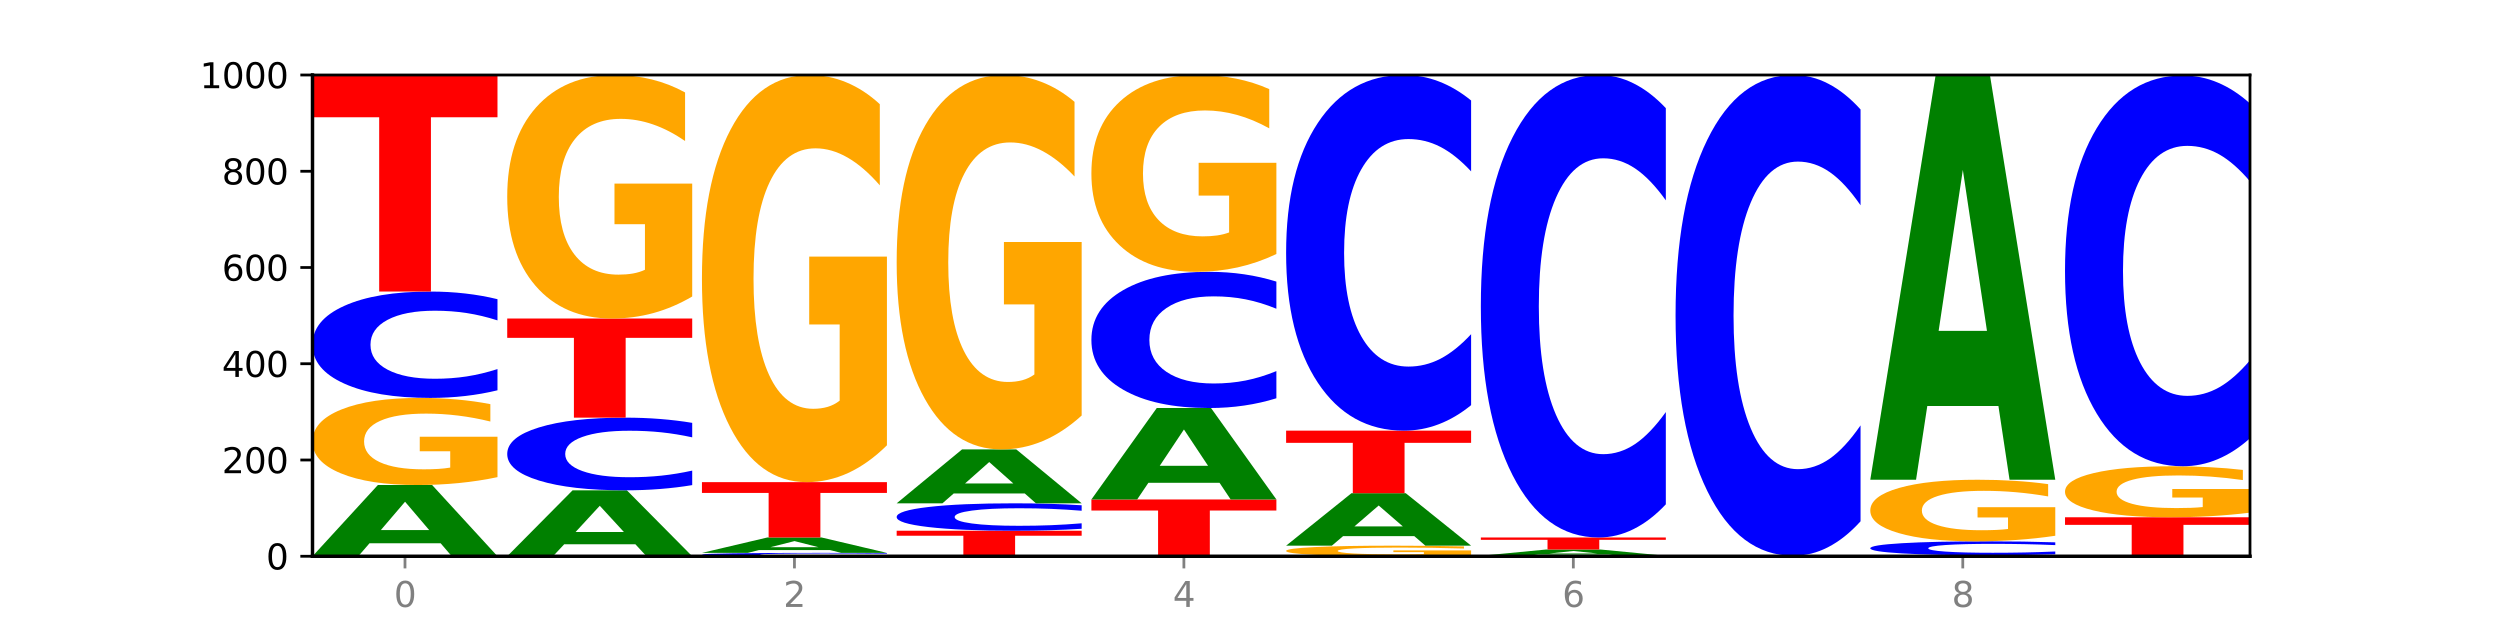 <?xml version="1.0" encoding="utf-8" standalone="no"?>
<!DOCTYPE svg PUBLIC "-//W3C//DTD SVG 1.1//EN"
  "http://www.w3.org/Graphics/SVG/1.1/DTD/svg11.dtd">
<svg xmlns:xlink="http://www.w3.org/1999/xlink" width="720pt" height="180pt" viewBox="0 0 720 180" xmlns="http://www.w3.org/2000/svg" version="1.1">
 <defs>
  <style type="text/css">*{stroke-linejoin: round; stroke-linecap: butt}</style>
 </defs>
 <g id="figure_1">
  <g id="patch_1">
   <path d="M 0 180 
L 720 180 
L 720 0 
L 0 0 
z
" style="fill: #ffffff"/>
  </g>
  <g id="axes_1">
   <g id="patch_2">
    <path d="M 90 160.2 
L 648 160.2 
L 648 21.6 
L 90 21.6 
z
" style="fill: #ffffff"/>
   </g>
   <g id="line2d_1">
    <path d="M 90 160.2 
L 648 160.2 
" clip-path="url(#p8609ab39aa)" style="fill: none; stroke: #000000; stroke-width: 0.5; stroke-linecap: square"/>
   </g>
   <g id="patch_3">
    <path d="M 126.905 156.463 
L 106.415 156.463 
L 103.18 160.2 
L 90 160.2 
L 108.823 139.687 
L 124.454 139.687 
L 143.276 160.2 
L 130.107 160.2 
L 126.905 156.463 
z
M 109.683 152.656 
L 123.604 152.656 
L 116.655 144.497 
L 109.683 152.656 
z
" clip-path="url(#p8609ab39aa)" style="fill: #008000"/>
   </g>
   <g id="patch_4">
    <path d="M 143.276 137.417 
Q 137.903 138.552 132.124 139.122 
Q 126.345 139.687 120.184 139.687 
Q 106.262 139.687 98.131 136.308 
Q 90 132.93 90 127.152 
Q 90 121.306 98.274 117.953 
Q 106.561 114.601 120.972 114.601 
Q 126.525 114.601 131.611 115.057 
Q 136.709 115.507 141.223 116.399 
L 141.223 121.4 
Q 136.566 120.254 131.957 119.689 
Q 127.348 119.119 122.716 119.119 
Q 114.143 119.119 109.498 121.203 
Q 104.853 123.281 104.853 127.152 
Q 104.853 130.986 109.331 133.08 
Q 113.808 135.168 122.047 135.168 
Q 124.292 135.168 126.214 135.049 
Q 128.136 134.925 129.665 134.666 
L 129.665 129.971 
L 120.889 129.971 
L 120.889 125.789 
L 143.276 125.789 
L 143.276 137.417 
z
" clip-path="url(#p8609ab39aa)" style="fill: #ffa600"/>
   </g>
   <g id="patch_5">
    <path d="M 143.276 112.405 
Q 138.82 113.493 134.001 114.044 
Q 129.182 114.601 123.934 114.601 
Q 108.282 114.601 99.141 110.475 
Q 90 106.35 90 99.295 
Q 90 92.215 99.141 88.095 
Q 108.282 83.97 123.934 83.97 
Q 129.182 83.97 134.001 84.527 
Q 138.82 85.077 143.276 86.166 
L 143.276 92.271 
Q 138.78 90.829 134.417 90.158 
Q 130.055 89.487 125.236 89.487 
Q 116.591 89.487 111.638 92.101 
Q 106.698 94.707 106.698 99.295 
Q 106.698 103.863 111.638 106.476 
Q 116.591 109.083 125.236 109.083 
Q 130.055 109.083 134.417 108.412 
Q 138.78 107.735 143.276 106.293 
L 143.276 112.405 
z
" clip-path="url(#p8609ab39aa)" style="fill: #0000ff"/>
   </g>
   <g id="patch_6">
    <path d="M 90 21.6 
L 143.276 21.6 
L 143.276 33.764 
L 124.109 33.764 
L 124.109 83.97 
L 109.204 83.97 
L 109.204 33.764 
L 90 33.764 
L 90 21.6 
z
" clip-path="url(#p8609ab39aa)" style="fill: #ff0000"/>
   </g>
   <g id="patch_7">
    <path d="M 182.985 156.741 
L 162.496 156.741 
L 159.261 160.2 
L 146.08 160.2 
L 164.903 141.212 
L 180.534 141.212 
L 199.357 160.2 
L 186.187 160.2 
L 182.985 156.741 
z
M 165.764 153.217 
L 179.684 153.217 
L 172.735 145.664 
L 165.764 153.217 
z
" clip-path="url(#p8609ab39aa)" style="fill: #008000"/>
   </g>
   <g id="patch_8">
    <path d="M 199.357 139.712 
Q 194.9 140.455 190.081 140.831 
Q 185.263 141.212 180.014 141.212 
Q 164.363 141.212 155.222 138.393 
Q 146.08 135.574 146.08 130.754 
Q 146.08 125.916 155.222 123.102 
Q 164.363 120.283 180.014 120.283 
Q 185.263 120.283 190.081 120.664 
Q 194.9 121.04 199.357 121.783 
L 199.357 125.955 
Q 194.86 124.97 190.498 124.511 
Q 186.135 124.053 181.316 124.053 
Q 172.672 124.053 167.718 125.839 
Q 162.779 127.62 162.779 130.754 
Q 162.779 133.875 167.718 135.661 
Q 172.672 137.442 181.316 137.442 
Q 186.135 137.442 190.498 136.984 
Q 194.86 136.521 199.357 135.535 
L 199.357 139.712 
z
" clip-path="url(#p8609ab39aa)" style="fill: #0000ff"/>
   </g>
   <g id="patch_9">
    <path d="M 146.08 91.732 
L 199.357 91.732 
L 199.357 97.3 
L 180.19 97.3 
L 180.19 120.283 
L 165.285 120.283 
L 165.285 97.3 
L 146.08 97.3 
L 146.08 91.732 
z
" clip-path="url(#p8609ab39aa)" style="fill: #ff0000"/>
   </g>
   <g id="patch_10">
    <path d="M 199.357 85.386 
Q 193.984 88.559 188.205 90.153 
Q 182.426 91.732 176.265 91.732 
Q 162.343 91.732 154.212 82.286 
Q 146.08 72.841 146.08 56.688 
Q 146.08 40.346 154.355 30.973 
Q 162.641 21.6 177.053 21.6 
Q 182.605 21.6 187.691 22.875 
Q 192.79 24.135 197.303 26.627 
L 197.303 40.607 
Q 192.646 37.405 188.038 35.826 
Q 183.429 34.233 178.796 34.233 
Q 170.223 34.233 165.578 40.056 
Q 160.934 45.866 160.934 56.688 
Q 160.934 67.408 165.411 73.261 
Q 169.889 79.099 178.127 79.099 
Q 180.372 79.099 182.294 78.766 
Q 184.217 78.418 185.745 77.694 
L 185.745 64.568 
L 176.969 64.568 
L 176.969 52.877 
L 199.357 52.877 
L 199.357 85.386 
z
" clip-path="url(#p8609ab39aa)" style="fill: #ffa600"/>
   </g>
   <g id="patch_11">
    <path d="M 255.437 160.13 
Q 250.981 160.165 246.162 160.182 
Q 241.343 160.2 236.094 160.2 
Q 220.443 160.2 211.302 160.069 
Q 202.161 159.939 202.161 159.715 
Q 202.161 159.491 211.302 159.36 
Q 220.443 159.23 236.094 159.23 
Q 241.343 159.23 246.162 159.247 
Q 250.981 159.265 255.437 159.299 
L 255.437 159.493 
Q 250.94 159.447 246.578 159.426 
Q 242.215 159.405 237.397 159.405 
Q 228.752 159.405 223.799 159.487 
Q 218.859 159.57 218.859 159.715 
Q 218.859 159.86 223.799 159.943 
Q 228.752 160.025 237.397 160.025 
Q 242.215 160.025 246.578 160.004 
Q 250.94 159.983 255.437 159.937 
L 255.437 160.13 
z
" clip-path="url(#p8609ab39aa)" style="fill: #0000ff"/>
   </g>
   <g id="patch_12">
    <path d="M 239.065 158.422 
L 218.576 158.422 
L 215.341 159.23 
L 202.161 159.23 
L 220.983 154.795 
L 236.615 154.795 
L 255.437 159.23 
L 242.268 159.23 
L 239.065 158.422 
z
M 221.844 157.599 
L 235.765 157.599 
L 228.815 155.834 
L 221.844 157.599 
z
" clip-path="url(#p8609ab39aa)" style="fill: #008000"/>
   </g>
   <g id="patch_13">
    <path d="M 202.161 138.856 
L 255.437 138.856 
L 255.437 141.964 
L 236.27 141.964 
L 236.27 154.795 
L 221.365 154.795 
L 221.365 141.964 
L 202.161 141.964 
L 202.161 138.856 
z
" clip-path="url(#p8609ab39aa)" style="fill: #ff0000"/>
   </g>
   <g id="patch_14">
    <path d="M 255.437 128.247 
Q 250.064 133.551 244.285 136.215 
Q 238.506 138.856 232.345 138.856 
Q 218.423 138.856 210.292 123.063 
Q 202.161 107.271 202.161 80.264 
Q 202.161 52.942 210.435 37.271 
Q 218.722 21.6 233.133 21.6 
Q 238.685 21.6 243.772 23.731 
Q 248.87 25.839 253.384 30.005 
L 253.384 53.378 
Q 248.727 48.026 244.118 45.385 
Q 239.509 42.721 234.876 42.721 
Q 226.304 42.721 221.659 52.458 
Q 217.014 62.171 217.014 80.264 
Q 217.014 98.188 221.492 107.973 
Q 225.969 117.735 234.208 117.735 
Q 236.453 117.735 238.375 117.177 
Q 240.297 116.596 241.826 115.385 
L 241.826 93.441 
L 233.05 93.441 
L 233.05 73.894 
L 255.437 73.894 
L 255.437 128.247 
z
" clip-path="url(#p8609ab39aa)" style="fill: #ffa600"/>
   </g>
   <g id="patch_15">
    <path d="M 258.241 152.854 
L 311.518 152.854 
L 311.518 154.287 
L 292.35 154.287 
L 292.35 160.2 
L 277.445 160.2 
L 277.445 154.287 
L 258.241 154.287 
L 258.241 152.854 
z
" clip-path="url(#p8609ab39aa)" style="fill: #ff0000"/>
   </g>
   <g id="patch_16">
    <path d="M 311.518 152.288 
Q 307.061 152.569 302.242 152.711 
Q 297.423 152.854 292.175 152.854 
Q 276.524 152.854 267.382 151.79 
Q 258.241 150.726 258.241 148.907 
Q 258.241 147.08 267.382 146.018 
Q 276.524 144.954 292.175 144.954 
Q 297.423 144.954 302.242 145.098 
Q 307.061 145.24 311.518 145.52 
L 311.518 147.095 
Q 307.021 146.723 302.658 146.55 
Q 298.296 146.377 293.477 146.377 
Q 284.832 146.377 279.879 147.051 
Q 274.94 147.723 274.94 148.907 
Q 274.94 150.085 279.879 150.759 
Q 284.832 151.431 293.477 151.431 
Q 298.296 151.431 302.658 151.258 
Q 307.021 151.084 311.518 150.711 
L 311.518 152.288 
z
" clip-path="url(#p8609ab39aa)" style="fill: #0000ff"/>
   </g>
   <g id="patch_17">
    <path d="M 295.146 142.126 
L 274.657 142.126 
L 271.421 144.954 
L 258.241 144.954 
L 277.064 129.431 
L 292.695 129.431 
L 311.518 144.954 
L 298.348 144.954 
L 295.146 142.126 
z
M 277.924 139.245 
L 291.845 139.245 
L 284.896 133.07 
L 277.924 139.245 
z
" clip-path="url(#p8609ab39aa)" style="fill: #008000"/>
   </g>
   <g id="patch_18">
    <path d="M 311.518 119.675 
Q 306.145 124.553 300.366 127.003 
Q 294.587 129.431 288.426 129.431 
Q 274.504 129.431 266.372 114.908 
Q 258.241 100.385 258.241 75.549 
Q 258.241 50.423 266.516 36.012 
Q 274.802 21.6 289.214 21.6 
Q 294.766 21.6 299.852 23.56 
Q 304.951 25.498 309.464 29.329 
L 309.464 50.824 
Q 304.807 45.901 300.198 43.474 
Q 295.59 41.023 290.957 41.023 
Q 282.384 41.023 277.739 49.978 
Q 273.095 58.91 273.095 75.549 
Q 273.095 92.032 277.572 101.031 
Q 282.05 110.007 290.288 110.007 
Q 292.533 110.007 294.455 109.495 
Q 296.378 108.961 297.906 107.847 
L 297.906 87.666 
L 289.13 87.666 
L 289.13 69.691 
L 311.518 69.691 
L 311.518 119.675 
z
" clip-path="url(#p8609ab39aa)" style="fill: #ffa600"/>
   </g>
   <g id="patch_19">
    <path d="M 314.322 143.845 
L 367.598 143.845 
L 367.598 147.035 
L 348.431 147.035 
L 348.431 160.2 
L 333.526 160.2 
L 333.526 147.035 
L 314.322 147.035 
L 314.322 143.845 
z
" clip-path="url(#p8609ab39aa)" style="fill: #ff0000"/>
   </g>
   <g id="patch_20">
    <path d="M 351.226 139.048 
L 330.737 139.048 
L 327.502 143.845 
L 314.322 143.845 
L 333.144 117.511 
L 348.775 117.511 
L 367.598 143.845 
L 354.429 143.845 
L 351.226 139.048 
z
M 334.005 134.16 
L 347.926 134.16 
L 340.976 123.686 
L 334.005 134.16 
z
" clip-path="url(#p8609ab39aa)" style="fill: #008000"/>
   </g>
   <g id="patch_21">
    <path d="M 367.598 114.7 
Q 363.142 116.093 358.323 116.798 
Q 353.504 117.511 348.255 117.511 
Q 332.604 117.511 323.463 112.228 
Q 314.322 106.946 314.322 97.911 
Q 314.322 88.845 323.463 83.57 
Q 332.604 78.287 348.255 78.287 
Q 353.504 78.287 358.323 79 
Q 363.142 79.705 367.598 81.099 
L 367.598 88.918 
Q 363.101 87.07 358.739 86.212 
Q 354.376 85.353 349.557 85.353 
Q 340.913 85.353 335.96 88.699 
Q 331.02 92.037 331.02 97.911 
Q 331.02 103.761 335.96 107.108 
Q 340.913 110.446 349.557 110.446 
Q 354.376 110.446 358.739 109.587 
Q 363.101 108.72 367.598 106.873 
L 367.598 114.7 
z
" clip-path="url(#p8609ab39aa)" style="fill: #0000ff"/>
   </g>
   <g id="patch_22">
    <path d="M 367.598 73.158 
Q 362.225 75.723 356.446 77.011 
Q 350.667 78.287 344.506 78.287 
Q 330.584 78.287 322.453 70.653 
Q 314.322 63.018 314.322 49.961 
Q 314.322 36.753 322.596 29.176 
Q 330.882 21.6 345.294 21.6 
Q 350.846 21.6 355.933 22.63 
Q 361.031 23.649 365.544 25.663 
L 365.544 36.963 
Q 360.888 34.375 356.279 33.099 
Q 351.67 31.811 347.037 31.811 
Q 338.464 31.811 333.82 36.518 
Q 329.175 41.214 329.175 49.961 
Q 329.175 58.627 333.653 63.357 
Q 338.13 68.076 346.369 68.076 
Q 348.613 68.076 350.536 67.807 
Q 352.458 67.526 353.986 66.941 
L 353.986 56.331 
L 345.21 56.331 
L 345.21 46.882 
L 367.598 46.882 
L 367.598 73.158 
z
" clip-path="url(#p8609ab39aa)" style="fill: #ffa600"/>
   </g>
   <g id="patch_23">
    <path d="M 423.678 159.924 
Q 418.305 160.062 412.526 160.131 
Q 406.747 160.2 400.586 160.2 
Q 386.664 160.2 378.533 159.789 
Q 370.402 159.379 370.402 158.676 
Q 370.402 157.966 378.676 157.558 
Q 386.963 157.151 401.374 157.151 
Q 406.927 157.151 412.013 157.206 
Q 417.111 157.261 421.625 157.369 
L 421.625 157.977 
Q 416.968 157.838 412.359 157.769 
Q 407.75 157.7 403.118 157.7 
Q 394.545 157.7 389.9 157.953 
Q 385.255 158.206 385.255 158.676 
Q 385.255 159.142 389.733 159.397 
Q 394.21 159.651 402.449 159.651 
Q 404.694 159.651 406.616 159.636 
Q 408.538 159.621 410.067 159.59 
L 410.067 159.019 
L 401.291 159.019 
L 401.291 158.511 
L 423.678 158.511 
L 423.678 159.924 
z
" clip-path="url(#p8609ab39aa)" style="fill: #ffa600"/>
   </g>
   <g id="patch_24">
    <path d="M 407.307 154.399 
L 386.817 154.399 
L 383.582 157.151 
L 370.402 157.151 
L 389.225 142.043 
L 404.856 142.043 
L 423.678 157.151 
L 410.509 157.151 
L 407.307 154.399 
z
M 390.085 151.595 
L 404.006 151.595 
L 397.057 145.586 
L 390.085 151.595 
z
" clip-path="url(#p8609ab39aa)" style="fill: #008000"/>
   </g>
   <g id="patch_25">
    <path d="M 370.402 124.025 
L 423.678 124.025 
L 423.678 127.539 
L 404.511 127.539 
L 404.511 142.043 
L 389.606 142.043 
L 389.606 127.539 
L 370.402 127.539 
L 370.402 124.025 
z
" clip-path="url(#p8609ab39aa)" style="fill: #ff0000"/>
   </g>
   <g id="patch_26">
    <path d="M 423.678 116.684 
Q 419.222 120.323 414.403 122.164 
Q 409.584 124.025 404.336 124.025 
Q 388.684 124.025 379.543 110.23 
Q 370.402 96.435 370.402 72.844 
Q 370.402 49.169 379.543 35.395 
Q 388.684 21.6 404.336 21.6 
Q 409.584 21.6 414.403 23.462 
Q 419.222 25.303 423.678 28.942 
L 423.678 49.359 
Q 419.182 44.535 414.819 42.292 
Q 410.457 40.05 405.638 40.05 
Q 396.993 40.05 392.04 48.788 
Q 387.1 57.505 387.1 72.844 
Q 387.1 88.12 392.04 96.859 
Q 396.993 105.576 405.638 105.576 
Q 410.457 105.576 414.819 103.333 
Q 419.182 101.069 423.678 96.245 
L 423.678 116.684 
z
" clip-path="url(#p8609ab39aa)" style="fill: #0000ff"/>
   </g>
   <g id="patch_27">
    <path d="M 479.759 160.187 
Q 474.386 160.194 468.607 160.197 
Q 462.828 160.2 456.667 160.2 
Q 442.745 160.2 434.614 160.181 
Q 426.482 160.163 426.482 160.131 
Q 426.482 160.098 434.757 160.08 
Q 443.043 160.061 457.455 160.061 
Q 463.007 160.061 468.093 160.064 
Q 473.192 160.066 477.705 160.071 
L 477.705 160.099 
Q 473.049 160.093 468.44 160.09 
Q 463.831 160.086 459.198 160.086 
Q 450.625 160.086 445.98 160.098 
Q 441.336 160.109 441.336 160.131 
Q 441.336 160.152 445.813 160.163 
Q 450.291 160.175 458.529 160.175 
Q 460.774 160.175 462.697 160.174 
Q 464.619 160.174 466.147 160.172 
L 466.147 160.146 
L 457.371 160.146 
L 457.371 160.123 
L 479.759 160.123 
L 479.759 160.187 
z
" clip-path="url(#p8609ab39aa)" style="fill: #ffa600"/>
   </g>
   <g id="patch_28">
    <path d="M 463.387 159.733 
L 442.898 159.733 
L 439.663 160.061 
L 426.482 160.061 
L 445.305 158.26 
L 460.936 158.26 
L 479.759 160.061 
L 466.589 160.061 
L 463.387 159.733 
z
M 446.166 159.399 
L 460.087 159.399 
L 453.137 158.682 
L 446.166 159.399 
z
" clip-path="url(#p8609ab39aa)" style="fill: #008000"/>
   </g>
   <g id="patch_29">
    <path d="M 426.482 154.795 
L 479.759 154.795 
L 479.759 155.47 
L 460.592 155.47 
L 460.592 158.26 
L 445.687 158.26 
L 445.687 155.47 
L 426.482 155.47 
L 426.482 154.795 
z
" clip-path="url(#p8609ab39aa)" style="fill: #ff0000"/>
   </g>
   <g id="patch_30">
    <path d="M 479.759 145.247 
Q 475.302 149.98 470.483 152.373 
Q 465.665 154.795 460.416 154.795 
Q 444.765 154.795 435.624 136.856 
Q 426.482 118.917 426.482 88.239 
Q 426.482 57.451 435.624 39.539 
Q 444.765 21.6 460.416 21.6 
Q 465.665 21.6 470.483 24.021 
Q 475.302 26.415 479.759 31.147 
L 479.759 57.698 
Q 475.262 51.425 470.9 48.509 
Q 466.537 45.592 461.718 45.592 
Q 453.074 45.592 448.12 56.955 
Q 443.181 68.291 443.181 88.239 
Q 443.181 108.104 448.12 119.467 
Q 453.074 130.803 461.718 130.803 
Q 466.537 130.803 470.9 127.886 
Q 475.262 124.942 479.759 118.669 
L 479.759 145.247 
z
" clip-path="url(#p8609ab39aa)" style="fill: #0000ff"/>
   </g>
   <g id="patch_31">
    <path d="M 482.563 160.061 
L 535.839 160.061 
L 535.839 160.088 
L 516.672 160.088 
L 516.672 160.2 
L 501.767 160.2 
L 501.767 160.088 
L 482.563 160.088 
L 482.563 160.061 
z
" clip-path="url(#p8609ab39aa)" style="fill: #ff0000"/>
   </g>
   <g id="patch_32">
    <path d="M 535.839 150.137 
Q 531.383 155.056 526.564 157.544 
Q 521.745 160.061 516.496 160.061 
Q 500.845 160.061 491.704 141.413 
Q 482.563 122.765 482.563 90.874 
Q 482.563 58.868 491.704 40.248 
Q 500.845 21.6 516.496 21.6 
Q 521.745 21.6 526.564 24.117 
Q 531.383 26.605 535.839 31.525 
L 535.839 59.126 
Q 531.342 52.604 526.98 49.573 
Q 522.617 46.541 517.799 46.541 
Q 509.154 46.541 504.201 58.353 
Q 499.261 70.137 499.261 90.874 
Q 499.261 111.524 504.201 123.337 
Q 509.154 135.121 517.799 135.121 
Q 522.617 135.121 526.98 132.089 
Q 531.342 129.028 535.839 122.507 
L 535.839 150.137 
z
" clip-path="url(#p8609ab39aa)" style="fill: #0000ff"/>
   </g>
   <g id="patch_33">
    <path d="M 538.643 159.923 
L 591.92 159.923 
L 591.92 159.977 
L 572.752 159.977 
L 572.752 160.2 
L 557.847 160.2 
L 557.847 159.977 
L 538.643 159.977 
L 538.643 159.923 
z
" clip-path="url(#p8609ab39aa)" style="fill: #ff0000"/>
   </g>
   <g id="patch_34">
    <path d="M 591.92 159.635 
Q 587.463 159.778 582.644 159.85 
Q 577.825 159.923 572.577 159.923 
Q 556.926 159.923 547.784 159.381 
Q 538.643 158.84 538.643 157.914 
Q 538.643 156.985 547.784 156.445 
Q 556.926 155.903 572.577 155.903 
Q 577.825 155.903 582.644 155.976 
Q 587.463 156.049 591.92 156.192 
L 591.92 156.993 
Q 587.423 156.803 583.06 156.715 
Q 578.698 156.627 573.879 156.627 
Q 565.234 156.627 560.281 156.97 
Q 555.342 157.312 555.342 157.914 
Q 555.342 158.514 560.281 158.857 
Q 565.234 159.199 573.879 159.199 
Q 578.698 159.199 583.06 159.111 
Q 587.423 159.022 591.92 158.833 
L 591.92 159.635 
z
" clip-path="url(#p8609ab39aa)" style="fill: #0000ff"/>
   </g>
   <g id="patch_35">
    <path d="M 591.92 154.298 
Q 586.547 155.101 580.768 155.504 
Q 574.989 155.903 568.828 155.903 
Q 554.906 155.903 546.774 153.514 
Q 538.643 151.125 538.643 147.038 
Q 538.643 142.905 546.918 140.534 
Q 555.204 138.163 569.616 138.163 
Q 575.168 138.163 580.254 138.485 
Q 585.353 138.804 589.866 139.434 
L 589.866 142.971 
Q 585.209 142.161 580.6 141.761 
Q 575.992 141.358 571.359 141.358 
Q 562.786 141.358 558.141 142.831 
Q 553.497 144.301 553.497 147.038 
Q 553.497 149.75 557.974 151.231 
Q 562.452 152.708 570.69 152.708 
Q 572.935 152.708 574.857 152.623 
Q 576.78 152.536 578.308 152.352 
L 578.308 149.032 
L 569.532 149.032 
L 569.532 146.075 
L 591.92 146.075 
L 591.92 154.298 
z
" clip-path="url(#p8609ab39aa)" style="fill: #ffa600"/>
   </g>
   <g id="patch_36">
    <path d="M 575.548 116.929 
L 555.059 116.929 
L 551.823 138.163 
L 538.643 138.163 
L 557.466 21.6 
L 573.097 21.6 
L 591.92 138.163 
L 578.75 138.163 
L 575.548 116.929 
z
M 558.326 95.295 
L 572.247 95.295 
L 565.298 48.93 
L 558.326 95.295 
z
" clip-path="url(#p8609ab39aa)" style="fill: #008000"/>
   </g>
   <g id="patch_37">
    <path d="M 594.724 148.973 
L 648 148.973 
L 648 151.163 
L 628.833 151.163 
L 628.833 160.2 
L 613.928 160.2 
L 613.928 151.163 
L 594.724 151.163 
L 594.724 148.973 
z
" clip-path="url(#p8609ab39aa)" style="fill: #ff0000"/>
   </g>
   <g id="patch_38">
    <path d="M 648 147.644 
Q 642.627 148.309 636.848 148.643 
Q 631.069 148.973 624.908 148.973 
Q 610.986 148.973 602.855 146.995 
Q 594.724 145.016 594.724 141.632 
Q 594.724 138.209 602.998 136.245 
Q 611.284 134.282 625.696 134.282 
Q 631.248 134.282 636.335 134.549 
Q 641.433 134.813 645.946 135.335 
L 645.946 138.263 
Q 641.29 137.593 636.681 137.262 
Q 632.072 136.928 627.439 136.928 
Q 618.866 136.928 614.222 138.148 
Q 609.577 139.365 609.577 141.632 
Q 609.577 143.878 614.055 145.104 
Q 618.532 146.327 626.771 146.327 
Q 629.015 146.327 630.938 146.257 
Q 632.86 146.184 634.388 146.033 
L 634.388 143.283 
L 625.612 143.283 
L 625.612 140.834 
L 648 140.834 
L 648 147.644 
z
" clip-path="url(#p8609ab39aa)" style="fill: #ffa600"/>
   </g>
   <g id="patch_39">
    <path d="M 648 126.215 
Q 643.544 130.213 638.725 132.236 
Q 633.906 134.282 628.657 134.282 
Q 613.006 134.282 603.865 119.124 
Q 594.724 103.967 594.724 78.045 
Q 594.724 52.031 603.865 36.896 
Q 613.006 21.739 628.657 21.739 
Q 633.906 21.739 638.725 23.784 
Q 643.544 25.807 648 29.806 
L 648 52.24 
Q 643.503 46.939 639.141 44.475 
Q 634.778 42.011 629.959 42.011 
Q 621.315 42.011 616.362 51.612 
Q 611.422 61.19 611.422 78.045 
Q 611.422 94.83 616.362 104.431 
Q 621.315 114.01 629.959 114.01 
Q 634.778 114.01 639.141 111.545 
Q 643.503 109.058 648 103.757 
L 648 126.215 
z
" clip-path="url(#p8609ab39aa)" style="fill: #0000ff"/>
   </g>
   <g id="matplotlib.axis_1">
    <g id="xtick_1">
     <g id="line2d_2">
      <defs>
       <path id="m60fe0ee3c2" d="M 0 0 
L 0 3.5 
" style="stroke: #808080; stroke-width: 0.8"/>
      </defs>
      <g>
       <use xlink:href="#m60fe0ee3c2" x="116.638" y="160.2" style="fill: #808080; stroke: #808080; stroke-width: 0.8"/>
      </g>
     </g>
     <g id="text_1">
      <!-- 0 -->
      <g style="fill: #808080" transform="translate(113.457 174.798) scale(0.1 -0.1)">
       <defs>
        <path id="DejaVuSans-30" d="M 2034 4250 
Q 1547 4250 1301 3770 
Q 1056 3291 1056 2328 
Q 1056 1369 1301 889 
Q 1547 409 2034 409 
Q 2525 409 2770 889 
Q 3016 1369 3016 2328 
Q 3016 3291 2770 3770 
Q 2525 4250 2034 4250 
z
M 2034 4750 
Q 2819 4750 3233 4129 
Q 3647 3509 3647 2328 
Q 3647 1150 3233 529 
Q 2819 -91 2034 -91 
Q 1250 -91 836 529 
Q 422 1150 422 2328 
Q 422 3509 836 4129 
Q 1250 4750 2034 4750 
z
" transform="scale(0.016)"/>
       </defs>
       <use xlink:href="#DejaVuSans-30"/>
      </g>
     </g>
    </g>
    <g id="xtick_2">
     <g id="line2d_3">
      <g>
       <use xlink:href="#m60fe0ee3c2" x="228.799" y="160.2" style="fill: #808080; stroke: #808080; stroke-width: 0.8"/>
      </g>
     </g>
     <g id="text_2">
      <!-- 2 -->
      <g style="fill: #808080" transform="translate(225.618 174.798) scale(0.1 -0.1)">
       <defs>
        <path id="DejaVuSans-32" d="M 1228 531 
L 3431 531 
L 3431 0 
L 469 0 
L 469 531 
Q 828 903 1448 1529 
Q 2069 2156 2228 2338 
Q 2531 2678 2651 2914 
Q 2772 3150 2772 3378 
Q 2772 3750 2511 3984 
Q 2250 4219 1831 4219 
Q 1534 4219 1204 4116 
Q 875 4013 500 3803 
L 500 4441 
Q 881 4594 1212 4672 
Q 1544 4750 1819 4750 
Q 2544 4750 2975 4387 
Q 3406 4025 3406 3419 
Q 3406 3131 3298 2873 
Q 3191 2616 2906 2266 
Q 2828 2175 2409 1742 
Q 1991 1309 1228 531 
z
" transform="scale(0.016)"/>
       </defs>
       <use xlink:href="#DejaVuSans-32"/>
      </g>
     </g>
    </g>
    <g id="xtick_3">
     <g id="line2d_4">
      <g>
       <use xlink:href="#m60fe0ee3c2" x="340.96" y="160.2" style="fill: #808080; stroke: #808080; stroke-width: 0.8"/>
      </g>
     </g>
     <g id="text_3">
      <!-- 4 -->
      <g style="fill: #808080" transform="translate(337.779 174.798) scale(0.1 -0.1)">
       <defs>
        <path id="DejaVuSans-34" d="M 2419 4116 
L 825 1625 
L 2419 1625 
L 2419 4116 
z
M 2253 4666 
L 3047 4666 
L 3047 1625 
L 3713 1625 
L 3713 1100 
L 3047 1100 
L 3047 0 
L 2419 0 
L 2419 1100 
L 313 1100 
L 313 1709 
L 2253 4666 
z
" transform="scale(0.016)"/>
       </defs>
       <use xlink:href="#DejaVuSans-34"/>
      </g>
     </g>
    </g>
    <g id="xtick_4">
     <g id="line2d_5">
      <g>
       <use xlink:href="#m60fe0ee3c2" x="453.121" y="160.2" style="fill: #808080; stroke: #808080; stroke-width: 0.8"/>
      </g>
     </g>
     <g id="text_4">
      <!-- 6 -->
      <g style="fill: #808080" transform="translate(449.939 174.798) scale(0.1 -0.1)">
       <defs>
        <path id="DejaVuSans-36" d="M 2113 2584 
Q 1688 2584 1439 2293 
Q 1191 2003 1191 1497 
Q 1191 994 1439 701 
Q 1688 409 2113 409 
Q 2538 409 2786 701 
Q 3034 994 3034 1497 
Q 3034 2003 2786 2293 
Q 2538 2584 2113 2584 
z
M 3366 4563 
L 3366 3988 
Q 3128 4100 2886 4159 
Q 2644 4219 2406 4219 
Q 1781 4219 1451 3797 
Q 1122 3375 1075 2522 
Q 1259 2794 1537 2939 
Q 1816 3084 2150 3084 
Q 2853 3084 3261 2657 
Q 3669 2231 3669 1497 
Q 3669 778 3244 343 
Q 2819 -91 2113 -91 
Q 1303 -91 875 529 
Q 447 1150 447 2328 
Q 447 3434 972 4092 
Q 1497 4750 2381 4750 
Q 2619 4750 2861 4703 
Q 3103 4656 3366 4563 
z
" transform="scale(0.016)"/>
       </defs>
       <use xlink:href="#DejaVuSans-36"/>
      </g>
     </g>
    </g>
    <g id="xtick_5">
     <g id="line2d_6">
      <g>
       <use xlink:href="#m60fe0ee3c2" x="565.281" y="160.2" style="fill: #808080; stroke: #808080; stroke-width: 0.8"/>
      </g>
     </g>
     <g id="text_5">
      <!-- 8 -->
      <g style="fill: #808080" transform="translate(562.1 174.798) scale(0.1 -0.1)">
       <defs>
        <path id="DejaVuSans-38" d="M 2034 2216 
Q 1584 2216 1326 1975 
Q 1069 1734 1069 1313 
Q 1069 891 1326 650 
Q 1584 409 2034 409 
Q 2484 409 2743 651 
Q 3003 894 3003 1313 
Q 3003 1734 2745 1975 
Q 2488 2216 2034 2216 
z
M 1403 2484 
Q 997 2584 770 2862 
Q 544 3141 544 3541 
Q 544 4100 942 4425 
Q 1341 4750 2034 4750 
Q 2731 4750 3128 4425 
Q 3525 4100 3525 3541 
Q 3525 3141 3298 2862 
Q 3072 2584 2669 2484 
Q 3125 2378 3379 2068 
Q 3634 1759 3634 1313 
Q 3634 634 3220 271 
Q 2806 -91 2034 -91 
Q 1263 -91 848 271 
Q 434 634 434 1313 
Q 434 1759 690 2068 
Q 947 2378 1403 2484 
z
M 1172 3481 
Q 1172 3119 1398 2916 
Q 1625 2713 2034 2713 
Q 2441 2713 2670 2916 
Q 2900 3119 2900 3481 
Q 2900 3844 2670 4047 
Q 2441 4250 2034 4250 
Q 1625 4250 1398 4047 
Q 1172 3844 1172 3481 
z
" transform="scale(0.016)"/>
       </defs>
       <use xlink:href="#DejaVuSans-38"/>
      </g>
     </g>
    </g>
   </g>
   <g id="matplotlib.axis_2">
    <g id="ytick_1">
     <g id="line2d_7">
      <defs>
       <path id="m0372d21d95" d="M 0 0 
L -3.5 0 
" style="stroke: #000000; stroke-width: 0.8"/>
      </defs>
      <g>
       <use xlink:href="#m0372d21d95" x="90" y="160.2" style="stroke: #000000; stroke-width: 0.8"/>
      </g>
     </g>
     <g id="text_6">
      <!-- 0 -->
      <g transform="translate(76.638 163.999) scale(0.1 -0.1)">
       <use xlink:href="#DejaVuSans-30"/>
      </g>
     </g>
    </g>
    <g id="ytick_2">
     <g id="line2d_8">
      <g>
       <use xlink:href="#m0372d21d95" x="90" y="132.48" style="stroke: #000000; stroke-width: 0.8"/>
      </g>
     </g>
     <g id="text_7">
      <!-- 200 -->
      <g transform="translate(63.913 136.279) scale(0.1 -0.1)">
       <use xlink:href="#DejaVuSans-32"/>
       <use xlink:href="#DejaVuSans-30" x="63.623"/>
       <use xlink:href="#DejaVuSans-30" x="127.246"/>
      </g>
     </g>
    </g>
    <g id="ytick_3">
     <g id="line2d_9">
      <g>
       <use xlink:href="#m0372d21d95" x="90" y="104.76" style="stroke: #000000; stroke-width: 0.8"/>
      </g>
     </g>
     <g id="text_8">
      <!-- 400 -->
      <g transform="translate(63.913 108.559) scale(0.1 -0.1)">
       <use xlink:href="#DejaVuSans-34"/>
       <use xlink:href="#DejaVuSans-30" x="63.623"/>
       <use xlink:href="#DejaVuSans-30" x="127.246"/>
      </g>
     </g>
    </g>
    <g id="ytick_4">
     <g id="line2d_10">
      <g>
       <use xlink:href="#m0372d21d95" x="90" y="77.04" style="stroke: #000000; stroke-width: 0.8"/>
      </g>
     </g>
     <g id="text_9">
      <!-- 600 -->
      <g transform="translate(63.913 80.839) scale(0.1 -0.1)">
       <use xlink:href="#DejaVuSans-36"/>
       <use xlink:href="#DejaVuSans-30" x="63.623"/>
       <use xlink:href="#DejaVuSans-30" x="127.246"/>
      </g>
     </g>
    </g>
    <g id="ytick_5">
     <g id="line2d_11">
      <g>
       <use xlink:href="#m0372d21d95" x="90" y="49.32" style="stroke: #000000; stroke-width: 0.8"/>
      </g>
     </g>
     <g id="text_10">
      <!-- 800 -->
      <g transform="translate(63.913 53.119) scale(0.1 -0.1)">
       <use xlink:href="#DejaVuSans-38"/>
       <use xlink:href="#DejaVuSans-30" x="63.623"/>
       <use xlink:href="#DejaVuSans-30" x="127.246"/>
      </g>
     </g>
    </g>
    <g id="ytick_6">
     <g id="line2d_12">
      <g>
       <use xlink:href="#m0372d21d95" x="90" y="21.6" style="stroke: #000000; stroke-width: 0.8"/>
      </g>
     </g>
     <g id="text_11">
      <!-- 1000 -->
      <g transform="translate(57.55 25.399) scale(0.1 -0.1)">
       <defs>
        <path id="DejaVuSans-31" d="M 794 531 
L 1825 531 
L 1825 4091 
L 703 3866 
L 703 4441 
L 1819 4666 
L 2450 4666 
L 2450 531 
L 3481 531 
L 3481 0 
L 794 0 
L 794 531 
z
" transform="scale(0.016)"/>
       </defs>
       <use xlink:href="#DejaVuSans-31"/>
       <use xlink:href="#DejaVuSans-30" x="63.623"/>
       <use xlink:href="#DejaVuSans-30" x="127.246"/>
       <use xlink:href="#DejaVuSans-30" x="190.869"/>
      </g>
     </g>
    </g>
   </g>
   <g id="patch_40">
    <path d="M 90 160.2 
L 90 21.6 
" style="fill: none; stroke: #000000; stroke-linejoin: miter; stroke-linecap: square"/>
   </g>
   <g id="patch_41">
    <path d="M 648 160.2 
L 648 21.6 
" style="fill: none; stroke: #000000; stroke-width: 0.8; stroke-linejoin: miter; stroke-linecap: square"/>
   </g>
   <g id="patch_42">
    <path d="M 90 160.2 
L 648 160.2 
" style="fill: none; stroke: #000000; stroke-linejoin: miter; stroke-linecap: square"/>
   </g>
   <g id="patch_43">
    <path d="M 90 21.6 
L 648 21.6 
" style="fill: none; stroke: #000000; stroke-width: 0.8; stroke-linejoin: miter; stroke-linecap: square"/>
   </g>
  </g>
 </g>
 <defs>
  <clipPath id="p8609ab39aa">
   <rect x="90" y="21.6" width="558" height="138.6"/>
  </clipPath>
 </defs>
</svg>
